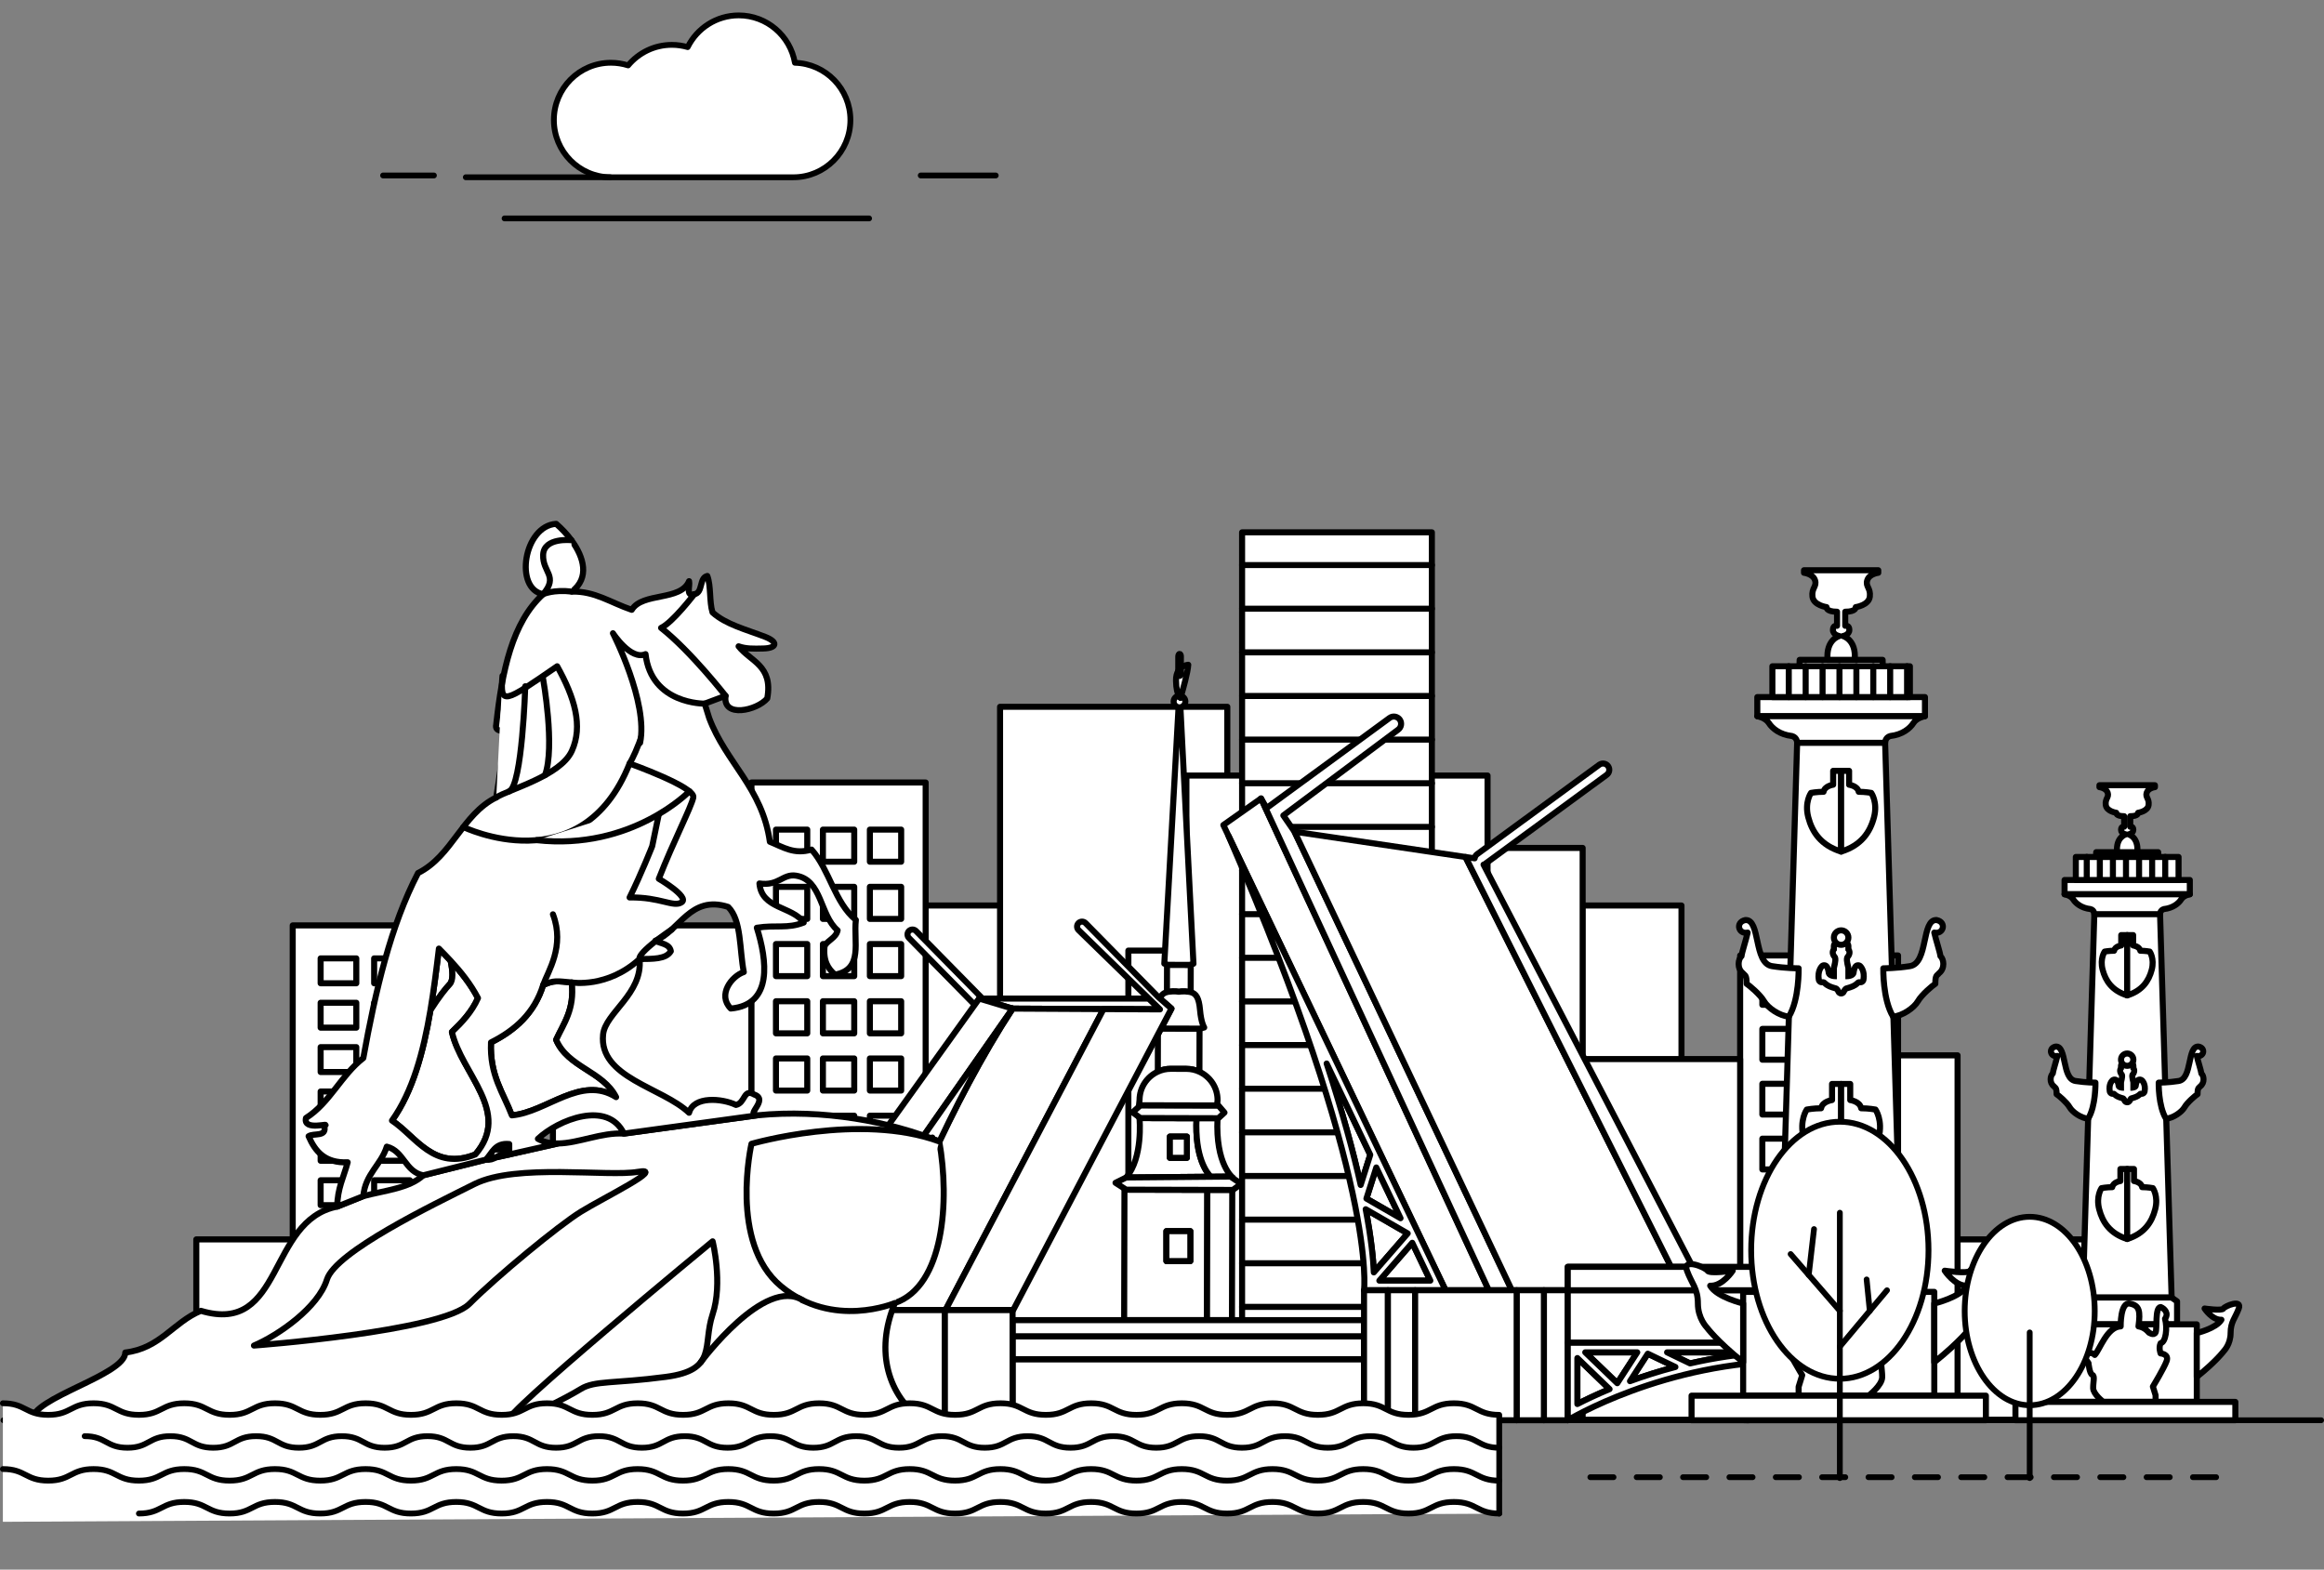 <?xml version="1.0" encoding="UTF-8"?> <!-- Generator: Adobe Illustrator 26.0.1, SVG Export Plug-In . SVG Version: 6.00 Build 0) --> <svg xmlns="http://www.w3.org/2000/svg" xmlns:xlink="http://www.w3.org/1999/xlink" id="Layer_1" x="0px" y="0px" viewBox="0 0 1203.27 812.73" style="enable-background:new 0 0 1203.27 812.73;" xml:space="preserve"><rect x="0" y="0" width="1203.27" height="812.73" fill="#808080" stroke="none"/> <style type="text/css"> .st0{fill:#FFFFFF;stroke:#000000;stroke-width:3;stroke-linecap:round;stroke-linejoin:round;stroke-miterlimit:10;} .st1{fill:#FFFFFF;stroke:#000000;stroke-width:3;stroke-linecap:round;stroke-linejoin:round;stroke-miterlimit:10;stroke-dasharray:12;} .st2{fill:#FFFFFF;stroke:#000000;stroke-width:3.134;stroke-linecap:round;stroke-linejoin:round;stroke-miterlimit:10;} .st3{fill:#FFFFFF;} .st4{fill:none;stroke:#000000;stroke-width:3;stroke-linecap:round;stroke-linejoin:round;stroke-miterlimit:10;} </style> <g> <path class="st0" d="M411.568,32.507C409.154,18.567,397.058,7.964,382.486,7.964 c-11.574,0-21.588,6.691-26.43,16.428c-2.602-0.753-5.348-1.165-8.19-1.165 c-9.102,0-17.236,4.137-22.652,10.639c-2.814-0.893-5.807-1.379-8.914-1.379 c-16.307,0-29.527,13.277-29.527,29.653c0,16.247,13.016,29.438,29.148,29.644v0.01h94.85 c16.307,0,29.527-13.277,29.527-29.653C440.298,46.033,427.505,32.933,411.568,32.507z"></path> <line class="st0" x1="315.921" y1="91.783" x2="241.173" y2="91.783"></line> <line class="st0" x1="224.671" y1="90.859" x2="198.341" y2="90.859"></line> <line class="st0" x1="449.986" y1="113.095" x2="261.244" y2="113.095"></line> <line class="st0" x1="476.716" y1="90.859" x2="515.554" y2="90.859"></line> </g> <line class="st1" x1="823.415" y1="764.872" x2="1148.02" y2="764.872"></line> <g> <line class="st0" x1="1.78" y1="735.391" x2="1201.77" y2="735.391"></line> </g> <g> <g> <g> <g> <g> <rect x="819.217" y="468.864" class="st2" width="51.388" height="266.244"></rect> </g> <g> <rect x="476.083" y="468.864" class="st2" width="51.388" height="266.244"></rect> </g> <g> <rect x="218.135" y="595.197" class="st2" width="68.152" height="139.911"></rect> </g> <g> <rect x="101.642" y="641.741" class="st2" width="116.493" height="93.367"></rect> </g> <g> <rect x="1002.682" y="641.741" class="st2" width="87.837" height="93.367"></rect> </g> <g> <path class="st2" d="M900.974,735.108V494.727h81.757v240.38h-64.965 C912.193,733.891,906.605,736.149,900.974,735.108z"></path> <g> <g> <rect x="956.547" y="504.345" class="st2" width="14.691" height="15.935"></rect> <rect x="956.547" y="532.751" class="st2" width="14.691" height="15.949"></rect> <rect x="956.547" y="561.166" class="st2" width="14.691" height="15.937"></rect> <rect x="956.547" y="589.581" class="st2" width="14.691" height="15.945"></rect> <rect x="956.547" y="617.991" class="st2" width="14.691" height="15.941"></rect> <rect x="956.547" y="646.405" class="st2" width="14.691" height="15.943"></rect> </g> <g> <rect x="934.502" y="504.345" class="st2" width="14.7" height="15.935"></rect> <rect x="934.502" y="532.751" class="st2" width="14.7" height="15.949"></rect> <rect x="934.502" y="561.166" class="st2" width="14.7" height="15.937"></rect> <rect x="934.502" y="589.581" class="st2" width="14.7" height="15.945"></rect> <rect x="934.502" y="617.991" class="st2" width="14.7" height="15.941"></rect> <rect x="934.502" y="646.405" class="st2" width="14.7" height="15.943"></rect> </g> <g> <rect x="912.466" y="504.345" class="st2" width="14.693" height="15.935"></rect> <rect x="912.466" y="532.751" class="st2" width="14.693" height="15.949"></rect> <rect x="912.466" y="561.166" class="st2" width="14.693" height="15.937"></rect> <rect x="912.466" y="589.581" class="st2" width="14.693" height="15.945"></rect> <rect x="912.466" y="617.991" class="st2" width="14.693" height="15.941"></rect> <rect x="912.466" y="646.405" class="st2" width="14.693" height="15.943"></rect> </g> </g> </g> <g> <path class="st2" d="M286.287,734.724V479.162H389.081v255.563h-81.68 C300.395,733.738,293.369,735.563,286.287,734.724z"></path> </g> <g> <path class="st2" d="M151.556,734.724V479.162h102.794v255.563h-81.68 C165.663,733.738,158.637,735.563,151.556,734.724z"></path> <g> <g> <rect x="221.428" y="496.24" class="st2" width="18.471" height="12.887"></rect> <rect x="221.428" y="519.217" class="st2" width="18.471" height="12.894"></rect> <rect x="221.428" y="542.19" class="st2" width="18.471" height="12.893"></rect> <rect x="221.428" y="565.17" class="st2" width="18.471" height="12.891"></rect> <rect x="221.428" y="588.151" class="st2" width="18.471" height="12.883"></rect> <rect x="221.428" y="611.124" class="st2" width="18.471" height="12.891"></rect> </g> <g> <rect x="193.713" y="496.24" class="st2" width="18.483" height="12.887"></rect> <rect x="193.713" y="519.217" class="st2" width="18.483" height="12.894"></rect> <rect x="193.713" y="542.19" class="st2" width="18.483" height="12.893"></rect> <rect x="193.713" y="565.17" class="st2" width="18.483" height="12.891"></rect> <rect x="193.713" y="588.151" class="st2" width="18.483" height="12.883"></rect> <rect x="193.713" y="611.124" class="st2" width="18.483" height="12.891"></rect> </g> <g> <rect x="166.009" y="496.24" class="st2" width="18.471" height="12.887"></rect> <rect x="166.009" y="519.217" class="st2" width="18.471" height="12.894"></rect> <rect x="166.009" y="542.19" class="st2" width="18.471" height="12.893"></rect> <rect x="166.009" y="565.17" class="st2" width="18.471" height="12.891"></rect> <rect x="166.009" y="588.151" class="st2" width="18.471" height="12.883"></rect> <rect x="166.009" y="611.124" class="st2" width="18.471" height="12.891"></rect> </g> </g> </g> <g> <path class="st2" d="M389.081,734.658V405.173h90.186v329.485h-71.662 C401.458,733.381,395.295,735.736,389.081,734.658z"></path> <g> <g> <rect x="450.384" y="429.567" class="st2" width="16.205" height="16.621"></rect> <rect x="450.384" y="459.191" class="st2" width="16.205" height="16.618"></rect> <rect x="450.384" y="488.815" class="st2" width="16.205" height="16.621"></rect> <rect x="450.384" y="518.437" class="st2" width="16.205" height="16.622"></rect> <rect x="450.384" y="548.062" class="st2" width="16.205" height="16.62"></rect> <rect x="450.384" y="577.684" class="st2" width="16.205" height="16.622"></rect> </g> <g> <rect x="426.068" y="429.567" class="st2" width="16.215" height="16.621"></rect> <rect x="426.068" y="459.191" class="st2" width="16.215" height="16.618"></rect> <rect x="426.068" y="488.815" class="st2" width="16.215" height="16.621"></rect> <rect x="426.068" y="518.437" class="st2" width="16.215" height="16.622"></rect> <rect x="426.068" y="548.062" class="st2" width="16.215" height="16.62"></rect> <rect x="426.068" y="577.684" class="st2" width="16.215" height="16.622"></rect> </g> <g> <rect x="401.76" y="429.567" class="st2" width="16.205" height="16.621"></rect> <rect x="401.76" y="459.191" class="st2" width="16.205" height="16.618"></rect> <rect x="401.76" y="488.815" class="st2" width="16.205" height="16.621"></rect> <rect x="401.76" y="518.437" class="st2" width="16.205" height="16.622"></rect> <rect x="401.76" y="548.062" class="st2" width="16.205" height="16.62"></rect> <rect x="401.76" y="577.684" class="st2" width="16.205" height="16.622"></rect> </g> </g> </g> <g> <rect x="819.217" y="548.373" class="st2" width="81.756" height="186.735"></rect> </g> <g> <rect x="806.892" y="671.284" class="st2" width="127.424" height="63.824"></rect> </g> <g> <rect x="737.677" y="439.044" class="st2" width="81.757" height="296.064"></rect> </g> <g> <rect x="517.788" y="365.965" class="st2" width="117.665" height="369.143"></rect> </g> <g> <rect x="982.731" y="546.443" class="st2" width="30.817" height="188.665"></rect> </g> <g> <rect x="584.219" y="492.202" class="st2" width="30.818" height="242.906"></rect> </g> <g> <rect x="357.129" y="667.166" class="st2" width="154.092" height="67.942"></rect> </g> </g> </g> <g> <g> <g> <g> <polyline class="st2" points="737.023,401.565 770.19,401.565 770.19,735.233 648.729,735.233 614.273,735.233 614.273,401.565 647.442,401.565 "></polyline> <path class="st2" d="M644.51,735.233c-0.479,0-0.939,0-1.408,0V275.636h98.261v459.598 C709.717,730.695,677.394,735.233,644.51,735.233z"></path> </g> </g> </g> </g> <line class="st2" x1="643.102" y1="292.584" x2="741.363" y2="292.584"></line> <line class="st2" x1="643.102" y1="315.178" x2="741.363" y2="315.178"></line> <line class="st2" x1="643.102" y1="337.774" x2="741.363" y2="337.774"></line> <line class="st2" x1="643.102" y1="360.368" x2="741.363" y2="360.368"></line> <line class="st2" x1="643.102" y1="382.962" x2="741.363" y2="382.962"></line> <line class="st2" x1="643.102" y1="405.558" x2="741.363" y2="405.558"></line> <line class="st2" x1="643.102" y1="428.153" x2="741.363" y2="428.153"></line> <line class="st2" x1="643.102" y1="450.747" x2="741.363" y2="450.747"></line> <line class="st2" x1="643.102" y1="473.343" x2="741.363" y2="473.343"></line> <line class="st2" x1="643.102" y1="495.937" x2="741.363" y2="495.937"></line> <line class="st2" x1="643.102" y1="518.534" x2="741.363" y2="518.534"></line> <line class="st2" x1="643.102" y1="541.127" x2="741.363" y2="541.127"></line> <line class="st2" x1="643.102" y1="563.721" x2="741.363" y2="563.721"></line> <line class="st2" x1="643.102" y1="586.318" x2="741.363" y2="586.318"></line> <line class="st2" x1="643.102" y1="608.912" x2="741.363" y2="608.912"></line> <line class="st2" x1="643.102" y1="631.506" x2="741.363" y2="631.506"></line> <line class="st2" x1="643.102" y1="654.102" x2="741.363" y2="654.102"></line> <line class="st2" x1="643.102" y1="676.696" x2="741.363" y2="676.696"></line> <line class="st2" x1="643.102" y1="699.29" x2="741.363" y2="699.29"></line> <line class="st2" x1="643.102" y1="721.886" x2="741.363" y2="721.886"></line> </g> <g> <polygon class="st2" points="740.576,663.103 731.212,643.499 714.167,663.103 "></polygon> <path class="st2" d="M747.003,665.043l-1.011-2.113 C746.374,663.727,746.708,664.423,747.003,665.043z"></path> <path class="st2" d="M748.307,667.77l-0.326-0.68 C748.128,667.396,748.228,667.61,748.307,667.77z"></path> <path class="st2" d="M747.974,667.075l-0.683-1.427 C747.562,666.215,747.796,666.706,747.974,667.075z"></path> <path class="st2" d="M707.096,626.121c2.898,15.256,3.922,25.882,4.212,32.708l17.543-20.179 L707.096,626.121z"></path> <path class="st2" d="M734.417,638.692c5.12,10.72,9.104,19.059,11.494,24.067L734.417,638.692 L734.417,638.692z"></path> <path class="st2" d="M686.878,550.681c8.398,25.664,13.954,46.381,17.623,62.886l4.954-15.618 L686.878,550.681z"></path> <polygon class="st2" points="725.137,630.782 712.585,604.502 707.475,620.608 "></polygon> <path class="st2" d="M644.28,449.982c27.83,58.266,66.934,140.135,88.447,185.171l0,0 L644.28,449.982z"></path> <path class="st2" d="M843.946,715.153c6.985-2.549,14.862-5.085,23.509-7.339l-14.293-6.883 L843.946,715.153z"></path> <path class="st2" d="M914.659,700.23h-51.513l11.901,5.73 C887.091,703.211,900.4,701.087,914.659,700.23z"></path> <polygon class="st2" points="847.702,700.23 820.775,700.23 837.346,716.209 "></polygon> <path class="st2" d="M816.692,726.991c4.081-2.106,9.723-4.82,16.681-7.717l-16.681-16.085 V726.991z"></path> <path class="st2" d="M610.344,513.552c0,0,2.085-0.5,5.369,0.015 c0.27,0.042,0.525,0.099,0.775,0.162l0.032-14.297l-0.533,0.161l-6.151-0.015h0.002 l-5.082-0.011l-0.523-0.161l-0.037,14.297c0.253-0.066,0.512-0.121,0.786-0.162 C608.258,513.042,610.344,513.552,610.344,513.552z"></path> <path class="st2" d="M599.516,535.624l-0.041,19.266c2.054-0.94,4.33-1.477,6.736-1.471 l8.077,0.029c2.406,0.005,4.681,0.551,6.731,1.499l0.052-22.336l-19.942-0.059 L599.516,535.624z"></path> <path class="st2" d="M601.129,532.551l19.942,0.059h0.233l2.185-0.592 c0,0-1.586-2.278-2.17-9.102c-0.528-6.252-2.05-8.471-4.832-9.186 c-0.25-0.063-0.504-0.121-0.775-0.162c-3.285-0.515-5.369-0.015-5.369-0.015 s-2.086-0.511-5.364-0.011c-0.274,0.042-0.533,0.097-0.786,0.162 c-1.624,0.411-2.828,1.338-3.656,3.286l6,5.255L601.129,532.551z"></path> <path class="st2" d="M611.167,366.226c-0.16,0.027-0.321,0.049-0.488,0.049 c-0.162-0.002-0.319-0.024-0.474-0.051l-2.731,49.15l0.001,0.006l-4.643,83.592 l1.401,0.434l0.523,0.161l5.082,0.011H609.835l6.151,0.015l0.533-0.161l1.408-0.421 L611.167,366.226z"></path> <path class="st2" d="M610.679,366.274c0.167,0,0.328-0.022,0.488-0.049 c1.441-0.235,2.551-1.474,2.556-2.976c0.004-1.384-0.934-2.553-2.209-2.907 c-0.175,0.598-0.286,0.968-0.286,0.968s-0.406-0.216-0.879-1.059 c-1.502,0.169-2.683,1.433-2.683,2.987c-0.011,1.506,1.096,2.748,2.54,2.985 C610.359,366.25,610.517,366.273,610.679,366.274z"></path> <path class="st2" d="M611.228,361.311c0,0,0.111-0.37,0.286-0.968 c0.872-2.983,3.491-12.197,3.711-16.131c0,0-2.056,0.097-3.827,1.591l-0.006,2.818 c0,0.733-0.3,1.323-0.668,1.317c-0.367,0.006-0.669-0.584-0.674-1.335l0.002-1.195 c-0.706,1.164-1.193,2.745-1.164,4.928c0.062,4.491,0.822,6.78,1.459,7.916 C610.822,361.095,611.228,361.311,611.228,361.311z"></path> <path class="st2" d="M610.725,349.937c0.368,0.006,0.668-0.584,0.668-1.317l0.006-2.818 l0.014-5.897c0.015-0.726-0.291-1.326-0.664-1.321c-0.366,0-0.671,0.588-0.676,1.321 l-0.019,7.502l-0.002,1.195C610.056,349.353,610.358,349.943,610.725,349.937z"></path> <path class="st2" d="M625.102,616.094l-42.017-0.096l-0.888-0.573l-0.158,68.119h42.904 L625.102,616.094z M603.914,652.976v-15.493h12.39v15.493H603.914z"></path> <polygon class="st2" points="624.943,683.543 637.856,683.543 638.015,616.127 625.102,616.094 "></polygon> <path class="st2" d="M619.525,578.998l-29.542-0.073c0.063,0.667,1.866,20.571-6.879,30.767 l43.825-0.39C624.973,607.379,618.531,599.441,619.525,578.998z M614.507,599.509h-8.795 v-10.997h8.795V599.509z"></path> <path class="st2" d="M638.042,609.866c0.068-0.009,0.124-0.018,0.168-0.024 C638.168,609.846,638.106,609.857,638.042,609.866L638.042,609.866z"></path> <path class="st2" d="M626.928,609.302l10.147-0.09l0.967,0.654 c0.064-0.009,0.126-0.02,0.168-0.024c0.086-0.015,0.141-0.022,0.141-0.022 s-9.138-6.782-7.969-30.822l-40.403-0.104c0,0,0,0.02,0,0.031h0.002l29.542,0.073 C618.531,599.441,624.973,607.379,626.928,609.302z"></path> <polygon class="st2" points="586.407,575.969 590.443,578.895 630.83,578.998 633.989,576.085 630.85,572.424 590.449,572.334 "></polygon> <polygon class="st2" points="625.102,616.094 638.015,616.127 638.336,616.127 642.656,612.986 638.042,609.866 638.042,609.866 637.075,609.212 626.928,609.302 583.104,609.692 577.563,612.446 582.197,615.424 583.085,615.997 "></polygon> <path class="st2" d="M606.211,553.419c-2.407-0.006-4.682,0.531-6.736,1.471 c-5.564,2.543-9.444,8.142-9.464,14.652l-0.279,2.745l40.408,0.095l0.266-2.745 c0.022-6.512-3.833-12.122-9.387-14.69c-2.05-0.948-4.324-1.494-6.731-1.499 L606.211,553.419z"></path> <rect x="603.914" y="637.483" class="st2" width="12.39" height="15.493"></rect> <rect x="605.712" y="588.512" class="st2" width="8.795" height="10.997"></rect> <rect x="524.274" y="703.77" class="st2" width="181.961" height="31.621"></rect> <polygon class="st2" points="706.235,692.004 706.235,683.543 637.856,683.543 624.943,683.543 582.039,683.543 524.274,683.543 524.274,692.004 "></polygon> <rect x="524.274" y="692.004" class="st2" width="181.961" height="11.766"></rect> <path class="st2" d="M508.685,517.045L474.272,482.059c-1.016-1.02-2.622-1.002-3.639-0.031 c-1.005,0.997-1.026,2.626-0.029,3.641l34.063,34.635l2.336-3.258H508.685z"></path> <path class="st2" d="M524.041,522.174c0.136-0.024,0.235-0.017,0.233,0.07l76.307,0.41 l-5.759-5.609h-86.137h-1.681L524.041,522.174z"></path> <polygon class="st2" points="457.363,625.332 443.055,645.807 460.091,639.421 "></polygon> <path class="st2" d="M524.274,522.245l-67.899,97.16h0.001 C475.991,591.338,500.349,556.482,524.274,522.245z"></path> <path class="st2" d="M416.107,677.027c3.839-5.492,19.298-27.615,40.144-57.442l0,0L416.107,677.027z"></path> <path class="st2" d="M440.03,651.433l8.297,20.115c3.151-8.538,6.622-17.645,10.396-27.123 L440.03,651.433z"></path> <path class="st2" d="M415.721,677.575l-0.361,0.52 C415.448,677.969,415.572,677.793,415.721,677.575z"></path> <path class="st2" d="M460.718,620.533l2.482,12.824c5.902-14.357,12.436-29.347,19.544-44.342 L460.718,620.533z"></path> <polygon class="st2" points="436.833,654.71 422.057,675.854 445.666,676.124 "></polygon> <path class="st2" d="M524.041,522.174l0.233,0.07C524.276,522.157,524.177,522.15,524.041,522.174z"></path> <path class="st2" d="M571.359,522.498l29.222,0.156l-76.307-0.41 c-31.852,48.723-57.407,110.492-73.605,154.982l0.098,0.236l-0.396,0.583 c-0.038,0.104-0.076,0.208-0.113,0.31h38.968h0.318L571.359,522.498z"></path> <path class="st2" d="M644.28,449.982l88.447,185.171l1.69,3.539l11.494,24.067 c0.029,0.057,0.055,0.114,0.082,0.171l1.011,2.113c0.102,0.211,0.198,0.411,0.288,0.605 l0.683,1.427c0.002,0.004,0.005,0.012,0.007,0.015l0.326,0.68 c0.085,0.18,0.142,0.298,0.142,0.298h22.386L652.916,413.441l-19.519,13.753l2.723,5.704 c-0.001-0.004-0.002-0.004-0.004-0.009C638.698,438.293,641.431,444.016,644.28,449.982z"></path> <path class="st2" d="M782.768,668.068L670.247,430.641l-5.792-8.406l59.459-44.428 c1.664-1.224,2.019-3.574,0.808-5.246c-1.249-1.658-3.573-2.049-5.262-0.81 l-63.671,46.647l-2.873-4.957l117.919,254.627H782.768z"></path> <polygon class="st2" points="785.262,668.068 799.359,668.068 811.728,668.068 811.728,655.967 865.229,655.967 758.774,443.737 670.247,430.641 782.768,668.068 "></polygon> <path class="st2" d="M876.41,655.967L768.114,447.69c0.171-0.088,0.366-0.06,0.526-0.17 l63.241-46.317c1.457-1.05,1.775-3.097,0.7-4.539 c-1.056-1.456-3.097-1.739-4.542-0.696l-63.228,46.301 c-0.746,0.54-1.174,1.321-1.298,2.168l-4.739-0.702l106.454,212.23H876.41z"></path> <path class="st2" d="M404.313,678.356h10.864c0,0,0.064-0.09,0.183-0.262l0.361-0.52 c0.113-0.158,0.239-0.338,0.386-0.548l40.144-57.442l-0.03-0.15l0.153-0.031 l67.899-97.16l-0.233-0.07l-17.038-5.129l-2.336,3.258L391.345,678.356h2.103H404.313z"></path> <path class="st2" d="M748.307,667.77c-0.079-0.161-0.18-0.375-0.326-0.68 c-0.002-0.004-0.005-0.011-0.007-0.015c-0.178-0.369-0.412-0.86-0.683-1.427 c-0.091-0.193-0.186-0.393-0.288-0.605c-0.296-0.621-0.629-1.317-1.011-2.113 c-0.026-0.058-0.053-0.115-0.082-0.171c-2.39-5.008-6.374-13.347-11.494-24.067 l-1.69-3.539c-21.512-45.036-60.616-126.905-88.447-185.171 c-2.848-5.966-5.581-11.688-8.163-17.093c0.002,0.005,0.003,0.005,0.004,0.009 c77.562,179.022,70.115,235.17,70.115,235.17h12.369h14.097h15.748 C748.449,668.068,748.392,667.951,748.307,667.77z M725.137,630.782l-17.662-10.174 l5.11-16.106L725.137,630.782z M709.455,597.949l-4.954,15.618 c-3.669-16.505-9.224-37.222-17.623-62.886L709.455,597.949z M728.851,638.65L711.308,658.829 c-0.29-6.826-1.314-17.452-4.212-32.708L728.851,638.65z M714.167,663.103l17.044-19.604 l9.364,19.604H714.167z"></path> <polygon class="st2" points="811.728,668.068 799.359,668.068 799.359,735.391 811.728,735.391 811.728,695.266 "></polygon> <polygon class="st2" points="718.604,668.068 706.235,668.068 706.235,683.543 706.235,692.004 706.235,703.77 706.235,735.391 718.604,735.391 "></polygon> <rect x="785.262" y="668.068" class="st2" width="14.098" height="67.323"></rect> <rect x="718.604" y="668.068" class="st2" width="14.097" height="67.323"></rect> <polygon class="st2" points="782.768,668.068 770.835,668.068 748.449,668.068 732.701,668.068 732.701,735.391 753.252,735.391 785.262,735.391 785.262,668.068 "></polygon> <polygon class="st2" points="871.299,668.068 811.728,668.068 811.728,695.266 928.387,695.266 928.387,668.068 882.702,668.068 "></polygon> <path class="st2" d="M811.728,695.266v40.125c0,0,50.055-30.611,116.66-30.611v-9.514H811.728z M847.702,700.23l-10.356,15.979l-16.571-15.979H847.702z M816.692,726.991v-23.802 l16.681,16.085C826.415,722.17,820.773,724.885,816.692,726.991z M843.946,715.153 l9.216-14.222l14.293,6.883C858.808,710.068,850.931,712.604,843.946,715.153z M875.047,705.96l-11.901-5.73h51.513C900.4,701.087,887.091,703.211,875.047,705.96z"></path> <polygon class="st2" points="876.41,655.967 865.229,655.967 811.728,655.967 811.728,668.068 871.299,668.068 882.702,668.068 928.387,668.068 928.387,655.967 "></polygon> <path class="st2" d="M433.528,684.861l1.977,1.234v2.333v19.699 c2.626-7.914,5.851-17.328,9.622-27.805l-19.215-0.222L433.528,684.861z"></path> <polygon class="st2" points="431.3,688.429 415.178,678.356 415.178,735.391 431.3,735.391 "></polygon> <path class="st2" d="M489.226,678.356h-38.968c-12.187,33.581-18.958,57.035-18.958,57.035h57.926 V678.356z"></path> <path class="st2" d="M600.581,522.655l-29.222-0.156l-81.815,155.857h34.73h0.317l74.925-142.732 l1.613-3.073l5.409-10.306l-6-5.255l-0.583-0.508l-37.883-38.514 c-1.016-1.019-2.623-1.005-3.639-0.033c-1.007,0.995-1.026,2.624-0.03,3.637 l36.417,35.473L600.581,522.655z"></path> <polygon class="st2" points="524.274,692.004 524.274,683.543 524.274,678.356 489.544,678.356 489.226,678.356 489.226,735.391 524.274,735.391 524.274,703.77 "></polygon> <rect x="320.548" y="678.356" class="st2" width="10.867" height="57.035"></rect> <rect x="404.313" y="678.356" class="st2" width="10.864" height="57.035"></rect> <polygon class="st2" points="342.28,692.004 342.28,683.543 342.28,678.356 331.415,678.356 331.415,735.391 342.28,735.391 342.28,703.77 "></polygon> <rect x="393.448" y="678.356" class="st2" width="10.865" height="57.035"></rect> <polygon class="st2" points="393.448,678.356 391.345,678.356 342.28,678.356 342.28,683.543 342.28,692.004 342.28,703.77 342.28,735.391 393.448,735.391 "></polygon> <path class="st2" d="M450.258,678.356c0.037-0.103,0.075-0.207,0.113-0.31l-1.572,2.321 l-3.671-0.042c-3.771,10.477-6.996,19.891-9.622,27.805v-19.699v-2.333l-1.977-1.234 l-7.616-4.759l-7.605-0.086l0.047-4.205l3.702,0.042l14.776-21.143l-1.519-3.683 l1.206-2.769l6.535-2.452l14.308-20.475l-1.112-5.747 c-20.846,29.827-36.305,51.95-40.144,57.442c-0.147,0.209-0.273,0.39-0.386,0.548 c-0.149,0.218-0.273,0.394-0.361,0.52c-0.119,0.172-0.183,0.262-0.183,0.262l16.122,10.073 v46.962C431.3,735.391,438.071,711.937,450.258,678.356z"></path> <path class="st2" d="M524.274,522.245c-23.925,34.237-48.283,69.093-67.898,97.16h-0.001 l-0.153,0.031l0.03,0.15l1.112,5.747l2.727,14.089l-17.036,6.386l-6.535,2.452 l-1.206,2.769l1.519,3.683l8.832,21.414l-23.609-0.271l-3.702-0.042l-0.047,4.205 l7.605,0.086l19.215,0.222l3.671,0.042l1.572-2.321l0.396-0.583l-0.098-0.236 C466.867,632.737,492.422,570.968,524.274,522.245z M482.743,589.015 c-7.108,14.995-13.642,29.986-19.544,44.342l-2.482-12.824L482.743,589.015z M440.03,651.433 l18.693-7.009c-3.773,9.478-7.245,18.585-10.396,27.123L440.03,651.433z"></path> </g> <g> <polygon class="st2" points="984.062,650.351 922.465,650.351 931.782,341.669 974.745,341.669 "></polygon> <g> <g> <path class="st2" d="M931.252,501.385c0,0-6.718,0-13.79-1.128 c-9.63-1.536-5.834-24.4-13.79-23.867c-5.304,1.06-3.579,7.557,1.194,6.497 c-0.929,4.108-2.917,9.942-3.183,12.2c-1.722,1.456-2.518,6.361,0.794,8.882 c0.931,1.326,1.859,0.527,1.859,5.434c1.326,0.796,7.026,5.569,9.016,9.018 c1.989,3.451,7.94,7.574,12.852,7.964C931.65,517.494,931.252,501.385,931.252,501.385z"></path> </g> <g> <path class="st2" d="M975.108,501.385c0,0,6.72,0,13.79-1.128 c9.63-1.536,5.836-24.4,13.79-23.867c5.303,1.06,3.581,7.557-1.193,6.497 c0.929,4.108,2.917,9.942,3.183,12.2c1.723,1.456,2.519,6.361-0.796,8.882 c-0.928,1.326-1.856,0.527-1.856,5.434c-1.327,0.796-7.029,5.569-9.017,9.018 c-1.989,3.451-7.942,7.574-12.854,7.964C974.71,517.494,975.108,501.385,975.108,501.385z "></path> </g> </g> <g> <g> <path class="st3" d="M953.261,514.287c-0.642-0.001-1.218-0.392-1.455-0.988 c-0.157-0.387-0.657-1.239-1.221-1.475c-2.374-0.661-4.3-1.283-5.656-2.64 c-0.59-0.589-0.688-0.589-1.331-0.589c0,0-0.34,0.003-0.346,0.003 c-0.765,0-1.419-0.553-1.545-1.309c-0.781-4.67,1.432-6.834,1.687-7.065 c0.237-0.216,0.535-0.353,0.852-0.395c0.067-0.008,0.137-0.013,0.204-0.013 c1.712,0,2.178,2.111,2.455,4.156c0.418,0.949,1.645,1.299,2.606,1.425v-4.014 c0-0.125,0.015-0.249,0.044-0.37c0.481-1.978,1.14-4.686,0.365-5.536 c-0.972-1.07-1.064-2.05-0.97-2.683c0.081-0.546,0.312-0.974,0.561-1.29v-1.726 c0-0.601,0.343-1.148,0.883-1.41l2.186-1.061c0.216-0.104,0.45-0.157,0.684-0.157 c0.234,0,0.467,0.053,0.683,0.157l2.189,1.061c0.541,0.262,0.884,0.81,0.884,1.41 v1.726c0.249,0.316,0.48,0.744,0.561,1.29c0.094,0.634,0.002,1.612-0.968,2.681 c-0.777,0.852-0.118,3.561,0.362,5.538c0.029,0.121,0.044,0.245,0.044,0.37v4.014 c0.961-0.126,2.188-0.476,2.606-1.425c0.277-2.045,0.742-4.156,2.454-4.156 c0.067,0,0.137,0.005,0.203,0.013c0.318,0.041,0.616,0.179,0.854,0.395 c0.255,0.232,2.467,2.396,1.684,7.065c-0.127,0.756-0.781,1.309-1.545,1.309 c-0.006,0-0.346-0.003-0.346-0.003c-0.641,0-0.739,0-1.33,0.59 c-1.356,1.355-3.281,1.977-5.656,2.639c-0.587,0.245-1.099,1.156-1.221,1.469 c-0.236,0.6-0.814,0.994-1.458,0.994C953.262,514.287,953.261,514.287,953.261,514.287z"></path> <path d="M953.262,488.72l2.189,1.06v2.385c0,0,1.327,0.796,0,2.258 c-1.327,1.456-0.662,4.239,0,6.962c0,2.453,0,5.633,0,5.633s0.197,0.017,0.52,0.017 c1.242,0,4.34-0.25,5.182-2.67c0.381-2.917,0.883-2.98,0.925-2.98 c0.002,0,0.003,0,0.003,0s1.857,1.686,1.192,5.647 c-0.125-0.001-0.242-0.003-0.353-0.003c-0.956,0-1.48,0.099-2.429,1.048 c-1.062,1.062-2.653,1.595-5.04,2.258c-1.458,0.527-2.189,2.385-2.189,2.385 s-0.728-1.858-2.187-2.385c-2.387-0.663-3.977-1.196-5.039-2.258 c-0.95-0.949-1.474-1.048-2.431-1.048c-0.112,0-0.229,0.001-0.354,0.003 c-0.663-3.961,1.194-5.647,1.194-5.647s0.001-0,0.003-0 c0.042,0,0.544,0.063,0.925,2.98c0.842,2.42,3.939,2.67,5.182,2.67 c0.323,0,0.52-0.017,0.52-0.017s0-3.18,0-5.633c0.663-2.722,1.327-5.506,0-6.962 c-1.326-1.462,0-2.258,0-2.258v-2.385L953.262,488.72 M953.262,485.586 c-0.468,0-0.936,0.105-1.368,0.314l-2.187,1.06c-1.081,0.524-1.767,1.619-1.767,2.82 v1.243c-0.25,0.423-0.454,0.935-0.544,1.544c-0.14,0.949-0.028,2.384,1.279,3.875 c0.197,0.736-0.349,2.98-0.646,4.201c-0.052,0.215-0.082,0.436-0.088,0.658 c-0.506-1.553-1.482-3.051-3.494-3.051c-0.13,0-0.263,0.008-0.392,0.024 c-0.64,0.08-1.24,0.356-1.718,0.789c-0.32,0.29-3.098,2.994-2.179,8.485 c0.253,1.512,1.562,2.617,3.091,2.617c0.013,0,0.025-0,0.038-0l0.316-0.003 c0.029,0,0.056,0,0.08,0c0.037,0.034,0.082,0.077,0.136,0.131 c1.58,1.58,3.629,2.278,6.132,2.981c0.127,0.128,0.314,0.413,0.405,0.626 c0.447,1.244,1.586,2.055,2.908,2.056c0.001,0,0.002,0,0.003,0 c1.321,0,2.461-0.848,2.909-2.091c0.078-0.181,0.265-0.463,0.393-0.591 c2.504-0.703,4.553-1.402,6.134-2.982c0.054-0.054,0.099-0.096,0.135-0.13 c0.023-0,0.049-0,0.078-0l0.315,0.003 c0.013,0,0.025,0,0.038,0c1.529,0,2.837-1.104,3.091-2.616 c0.921-5.491-1.856-8.196-2.176-8.486c-0.479-0.435-1.081-0.711-1.723-0.79 c-0.127-0.016-0.259-0.024-0.387-0.024c-2.011,0-2.988,1.497-3.494,3.051 c-0.006-0.221-0.036-0.442-0.088-0.657c-0.297-1.222-0.843-3.467-0.646-4.202 c1.307-1.494,1.419-2.926,1.279-3.874c-0.09-0.609-0.294-1.121-0.544-1.544v-1.243 c0-1.201-0.686-2.297-1.768-2.821l-2.189-1.06 C954.197,485.69,953.729,485.586,953.262,485.586L953.262,485.586z"></path> </g> <g> <path class="st3" d="M953.262,489.228c-2.07,0-3.754-1.686-3.754-3.757 c0-2.07,1.684-3.755,3.754-3.755c2.071,0,3.756,1.685,3.756,3.755 C957.018,487.542,955.333,489.228,953.262,489.228z"></path> <path d="M953.262,483.283c1.209,0,2.189,0.982,2.189,2.187 c0,1.207-0.979,2.19-2.189,2.19c-1.207,0-2.187-0.983-2.187-2.19 C951.075,484.265,952.055,483.283,953.262,483.283 M953.262,480.149 c-2.934,0-5.321,2.387-5.321,5.322c0,2.936,2.387,5.324,5.321,5.324 c2.935,0,5.323-2.388,5.323-5.324C958.585,482.536,956.197,480.149,953.262,480.149 L953.262,480.149z"></path> </g> </g> <g> <path class="st2" d="M953.262,561.25h-4.705v8.355c0,0-5.01,0.66-5.67,4.241 c-3.952,0-7.409,0.663-7.409,0.663s-3.936,5.57-1.642,14.585 c2.299,9.019,7.57,16.972,19.426,20.686C953.262,586.972,953.262,561.25,953.262,561.25z"></path> <path class="st2" d="M953.262,561.25h4.708v8.355c0,0,5.008,0.66,5.67,4.241 c3.95,0,7.409,0.663,7.409,0.663s3.938,5.57,1.64,14.585 c-2.297,9.019-7.569,16.972-19.426,20.686C953.262,586.972,953.262,561.25,953.262,561.25z "></path> </g> <g> <path class="st2" d="M953.262,399.131h-4.126v7.196c0,0-4.39,0.572-4.969,3.656 c-3.464,0-6.495,0.57-6.495,0.57s-3.452,4.799-1.437,12.567 c2.015,7.768,6.635,14.623,17.027,17.823C953.262,421.293,953.262,399.131,953.262,399.131z "></path> <path class="st2" d="M953.262,399.131H957.388v7.196c0,0,4.392,0.572,4.969,3.656 c3.466,0,6.498,0.57,6.498,0.57s3.449,4.799,1.436,12.567 c-2.015,7.768-6.632,14.623-17.029,17.823C953.262,421.293,953.262,399.131,953.262,399.131 z"></path> </g> <rect x="909.862" y="360.944" class="st2" width="86.803" height="9.898"></rect> <path class="st2" d="M953.262,370.842h-43.4c0,0,4.18,0.709,5.978,3.537 c1.801,2.829,5.775,6.035,11.929,6.717c2.802,0.709,2.716,3.528,2.716,3.528h22.778 h22.777c0,0-0.083-2.819,2.719-3.528c6.154-0.682,10.128-3.888,11.928-6.717 c1.798-2.828,5.978-3.537,5.978-3.537H953.262z"></path> <g> <rect x="917.662" y="344.987" class="st2" width="71.202" height="15.957"></rect> <line class="st2" x1="926.148" y1="344.987" x2="926.148" y2="360.944"></line> <line class="st2" x1="934.899" y1="344.987" x2="934.899" y2="360.944"></line> <line class="st2" x1="943.649" y1="344.987" x2="943.649" y2="360.944"></line> <line class="st2" x1="952.402" y1="344.987" x2="952.402" y2="360.944"></line> <line class="st2" x1="961.153" y1="344.987" x2="961.153" y2="360.944"></line> <line class="st2" x1="969.905" y1="344.987" x2="969.905" y2="360.944"></line> <line class="st2" x1="978.655" y1="344.987" x2="978.655" y2="360.944"></line> <line class="st2" x1="987.406" y1="344.987" x2="987.406" y2="360.944"></line> </g> <path class="st2" d="M972.49,296.589v-1.325h-19.228h-19.225v1.325c0,0,4.641,0.533,5.702,3.845 c1.06,3.312-1.857,3.978-1.327,8.486c0.53,4.51,7.294,5.438,7.294,5.438 s-0.398,2.385,5.435,2.385c0,2.652,0,7.295,0,7.295s-2.12-0.532-2.12,2.12 c0,2.652,3.312,3.181,3.312,3.181s-7.025,1.724-6.1,12.331c6.1,0,7.028,0,7.028,0 s0.931,0,7.028,0c0.929-10.607-6.097-12.331-6.097-12.331s3.313-0.529,3.313-3.181 c0-2.652-2.121-2.12-2.121-2.12s0-4.643,0-7.295c5.834,0,5.435-2.385,5.435-2.385 s6.765-0.928,7.294-5.438c0.53-4.508-2.387-5.174-1.326-8.486 C967.848,297.123,972.49,296.589,972.49,296.589z"></path> <polygon class="st2" points="984.062,650.351 953.262,650.351 922.465,650.351 918.7,653.009 918.7,668.916 953.262,668.916 987.826,668.916 987.826,653.009 "></polygon> <rect x="902.528" y="668.916" class="st2" width="98.968" height="53.748"></rect> <path class="st2" d="M902.528,674.927c0,0-13.528-3.182-17.066-9.191 c6.366,0.353,11.67-7.782,11.67-7.782s-12.024,1.772-13.084,0 c-1.06-1.77-13.084-6.714-10.607,0c2.474,6.723,5.657,9.194,5.657,16.974 c0,7.782,4.595,12.374,4.595,12.374s5.14,7.074,18.834,18.033 C902.528,691.195,902.528,674.927,902.528,674.927z"></path> <path class="st2" d="M1001.496,674.927c0,0,13.529-3.182,17.066-9.191 c-6.366,0.353-11.669-7.782-11.669-7.782s12.024,1.772,13.084,0 c1.06-1.77,13.084-6.714,10.607,0c-2.475,6.723-5.658,9.194-5.658,16.974 c0,7.782-4.595,12.374-4.595,12.374s-5.14,7.074-18.835,18.033 C1001.496,691.195,1001.496,674.927,1001.496,674.927z"></path> <path class="st2" d="M955.451,670.329c0,0,0.333-17.085-6.364-15.792 c-6.696,1.295-7.38,5.185-5.978,15.792c-4.608,0.707-7.129,4.245-7.129,4.245 s-3.478,2.473-4.722,0c-1.243-2.478,0.626-17.324-3.49-17.677 c-2.704,1.057-5.885,4.329-3.056,8.175c-1.768,6.317-0.605,16.221,3.056,16.927 c1.539,3.182,0,7.07,0,7.07s-5.971,0.357-4.16,5.306 c1.81,4.95,9.51,17.677,9.51,17.677l-1.86,6.01v4.601h36.238 c0,0,6.967-5.304,7.021-9.552c0.049-4.241-1.353-8.486,0.586-9.189 c1.937-0.709,2.646-8.135,2.646-8.135l3.183-4.594c0,0-4.09-4.598-7.527-1.066 C969.971,686.597,964.976,670.686,955.451,670.329z"></path> <rect x="875.816" y="722.664" class="st2" width="152.396" height="12.727"></rect> </g> <g> <polygon class="st2" points="1124.379,671.857 1078.364,671.857 1085.323,441.25 1117.42,441.25 "></polygon> <g> <g> <path class="st2" d="M1084.928,560.571c0,0-5.021,0-10.303-0.846 c-7.194-1.143-4.357-18.229-10.303-17.829c-3.96,0.791-2.673,5.644,0.895,4.852 c-0.695,3.074-2.18,7.432-2.38,9.117c-1.285,1.09-1.88,4.753,0.594,6.636 c0.697,0.992,1.39,0.394,1.39,4.059c0.989,0.596,5.248,4.164,6.735,6.738 c1.485,2.574,5.93,5.657,9.601,5.951C1085.225,572.604,1084.928,560.571,1084.928,560.571z "></path> </g> <g> <path class="st2" d="M1117.691,560.571c0,0,5.023,0,10.305-0.846 c7.194-1.143,4.357-18.229,10.3-17.829c3.963,0.791,2.677,5.644-0.89,4.852 c0.693,3.074,2.178,7.432,2.379,9.117c1.285,1.09,1.88,4.753-0.596,6.636 c-0.693,0.992-1.388,0.394-1.388,4.059c-0.989,0.596-5.25,4.164-6.735,6.738 c-1.485,2.574-5.934,5.657-9.603,5.951C1117.393,572.604,1117.691,560.571,1117.691,560.571 z"></path> </g> </g> <g> <g> <path class="st3" d="M1101.359,570.599c-0.635-0.006-1.206-0.388-1.443-0.976 c-0.125-0.3-0.436-0.763-0.683-0.882c-1.819-0.507-3.297-0.989-4.372-2.066 c-0.265-0.265-0.361-0.303-0.361-0.303c-0.009-0.003-0.064-0.018-0.3-0.018 c0,0-0.299,0.004-0.309,0.004c-0.764,0-1.419-0.553-1.545-1.31 c-0.618-3.698,1.177-5.451,1.384-5.639c0.234-0.212,0.526-0.349,0.839-0.393 c0.071-0.01,0.145-0.015,0.217-0.015c1.686,0,2.047,2.102,2.22,3.391 c0.199,0.384,0.682,0.591,1.163,0.701v-2.524c0-0.125,0.015-0.25,0.045-0.371 c0.3-1.232,0.803-3.295,0.364-3.776c-0.829-0.915-0.905-1.77-0.822-2.327 c0.059-0.4,0.215-0.748,0.414-1.035v-1.158c0-0.6,0.342-1.147,0.881-1.409 l1.635-0.796c0.217-0.105,0.451-0.158,0.686-0.158c0.234,0,0.469,0.053,0.685,0.158 l1.637,0.796c0.539,0.262,0.882,0.81,0.882,1.409v1.158 c0.199,0.287,0.355,0.635,0.414,1.035c0.082,0.557,0.007,1.412-0.82,2.324 c-0.441,0.484,0.061,2.547,0.361,3.779c0.03,0.121,0.045,0.246,0.045,0.371v2.524 c0.48-0.11,0.964-0.317,1.163-0.701c0.172-1.288,0.534-3.391,2.218-3.391 c0.072,0,0.146,0.005,0.217,0.015c0.312,0.044,0.604,0.18,0.838,0.392 c0.207,0.188,2.004,1.941,1.384,5.641c-0.127,0.756-0.781,1.309-1.545,1.309 c-0.009,0-0.309-0.004-0.309-0.004c-0.234,0-0.289,0.014-0.298,0.017 c-0.001,0.001-0.098,0.04-0.361,0.304c-1.075,1.078-2.554,1.561-4.373,2.066 c-0.248,0.119-0.561,0.584-0.685,0.883c-0.243,0.586-0.817,0.975-1.451,0.975 C1101.369,570.599,1101.364,570.599,1101.359,570.599z"></path> <path d="M1101.37,551.107l1.637,0.796v1.779c0,0,0.989,0.596,0,1.686 c-0.993,1.09-0.497,3.166,0,5.204c0,1.832,0,4.205,0,4.205s0.151,0.013,0.396,0.013 c0.932,0,3.234-0.188,3.862-1.99c0.284-2.178,0.657-2.228,0.69-2.228 c0.001,0,0.002,0,0.002,0s1.388,1.259,0.892,4.22 c-0.109-0.002-0.21-0.004-0.306-0.004c-0.688,0-1.077,0.085-1.771,0.781 c-0.794,0.796-1.985,1.193-3.765,1.685c-1.09,0.396-1.637,1.784-1.637,1.784 s-0.547-1.388-1.635-1.784c-1.78-0.493-2.971-0.89-3.765-1.685 c-0.694-0.696-1.085-0.781-1.774-0.781c-0.096,0-0.197,0.002-0.306,0.004 c-0.495-2.962,0.892-4.22,0.892-4.22s0.001-0,0.002-0 c0.034,0,0.408,0.05,0.692,2.228c0.627,1.802,2.93,1.99,3.862,1.99 c0.245,0,0.396-0.013,0.396-0.013s0-2.373,0-4.205c0.496-2.038,0.993-4.114,0-5.204 c-0.989-1.09,0-1.686,0-1.686v-1.779L1101.37,551.107 M1101.37,547.973 c-0.469,0-0.939,0.105-1.372,0.316l-1.635,0.796c-1.079,0.525-1.763,1.619-1.763,2.818 v0.724c-0.182,0.353-0.328,0.766-0.397,1.243c-0.101,0.683-0.094,1.986,0.975,3.327 c0.003,0.268-0.059,0.681-0.146,1.121c-0.535-0.527-1.26-0.881-2.248-0.881 c-0.148,0-0.299,0.011-0.446,0.032c-0.62,0.089-1.2,0.361-1.664,0.782 c-0.443,0.402-2.615,2.633-1.876,7.057c0.252,1.513,1.562,2.618,3.091,2.618 c0.003,0,0.006,0,0.009,0c1.229,1.157,2.778,1.716,4.523,2.215 c0.015,0.026,0.029,0.051,0.042,0.075c0.443,1.248,1.579,2.083,2.906,2.083 c0,0,0,0,0.001,0c1.327-0,2.462-0.835,2.905-2.083 c0.012-0.024,0.026-0.049,0.041-0.075c1.746-0.499,3.296-1.058,4.526-2.216 c0.003,0,0.005,0,0.007,0c1.528,0,2.837-1.104,3.091-2.617 c0.741-4.426-1.434-6.657-1.877-7.06c-0.464-0.421-1.043-0.693-1.663-0.781 c-0.147-0.021-0.297-0.032-0.446-0.032c-0.987,0-1.711,0.354-2.246,0.88 c-0.086-0.44-0.149-0.853-0.146-1.121c1.069-1.344,1.075-2.645,0.975-3.327 c-0.07-0.476-0.215-0.889-0.397-1.242v-0.724c0-1.2-0.685-2.294-1.764-2.819 l-1.637-0.796C1102.308,548.078,1101.839,547.973,1101.37,547.973L1101.37,547.973z"></path> </g> <g> <path class="st3" d="M1101.37,551.882c-1.766,0-3.202-1.435-3.202-3.198 c0-1.768,1.437-3.205,3.202-3.205c1.767,0,3.204,1.438,3.204,3.205 C1104.574,550.448,1103.137,551.882,1101.37,551.882z"></path> <path d="M1101.37,547.046c0.904,0,1.637,0.733,1.637,1.638 c0,0.899-0.733,1.631-1.637,1.631c-0.902,0-1.635-0.732-1.635-1.631 C1099.735,547.78,1100.468,547.046,1101.37,547.046 M1101.37,543.912 c-2.63,0-4.769,2.141-4.769,4.772c0,2.627,2.139,4.765,4.769,4.765 c2.631,0,4.772-2.138,4.772-4.765C1106.142,546.053,1104.001,543.912,1101.37,543.912 L1101.37,543.912z"></path> </g> </g> <g> <path class="st2" d="M1101.37,605.294h-3.516v6.239c0,0-3.743,0.493-4.236,3.172 c-2.953,0-5.535,0.497-5.535,0.497s-2.94,4.159-1.227,10.895 c1.718,6.734,5.658,12.679,14.514,15.449C1101.37,624.51,1101.37,605.294,1101.37,605.294 z"></path> <path class="st2" d="M1101.37,605.294h3.517v6.239c0,0,3.74,0.493,4.236,3.172 c2.951,0,5.535,0.497,5.535,0.497s2.942,4.159,1.224,10.895 c-1.714,6.734-5.654,12.679-14.512,15.449 C1101.37,624.51,1101.37,605.294,1101.37,605.294z"></path> </g> <g> <path class="st2" d="M1101.37,484.176h-3.084v5.375c0,0-3.278,0.431-3.709,2.736 c-2.59,0-4.855,0.427-4.855,0.427s-2.577,3.585-1.072,9.385 c1.503,5.805,4.956,10.924,12.72,13.314 C1101.37,500.734,1101.37,484.176,1101.37,484.176z"></path> <path class="st2" d="M1101.37,484.176h3.082v5.375c0,0,3.279,0.431,3.712,2.736 c2.59,0,4.855,0.427,4.855,0.427s2.577,3.585,1.072,9.385 c-1.503,5.805-4.954,10.924-12.722,13.314 C1101.37,500.734,1101.37,484.176,1101.37,484.176z"></path> </g> <rect x="1068.947" y="455.649" class="st2" width="64.851" height="7.398"></rect> <path class="st2" d="M1101.37,463.047h-32.424c0,0,3.124,0.527,4.467,2.637 c1.345,2.116,4.315,4.51,8.912,5.019c2.094,0.532,2.027,2.637,2.027,2.637h17.019 h17.017c0,0-0.061-2.104,2.03-2.637c4.597-0.509,7.567-2.903,8.912-5.019 c1.343-2.11,4.469-2.637,4.469-2.637H1101.37z"></path> <g> <rect x="1074.774" y="443.728" class="st2" width="53.193" height="11.921"></rect> </g> <path class="st2" d="M1115.733,407.572v-0.992h-14.362h-14.362v0.992c0,0,3.465,0.396,4.257,2.874 c0.794,2.473-1.384,2.971-0.989,6.337c0.397,3.367,5.448,4.061,5.448,4.061 s-0.296,1.782,4.062,1.782c0,1.985,0,5.448,0,5.448s-1.586-0.396-1.586,1.587 c0,1.979,2.476,2.375,2.476,2.375s-5.248,1.289-4.557,9.214c4.557,0,5.25,0,5.25,0 s0.697,0,5.25,0c0.693-7.925-4.553-9.214-4.553-9.214s2.472-0.396,2.472-2.375 c0-1.983-1.585-1.587-1.585-1.587s0-3.463,0-5.448c4.358,0,4.062-1.782,4.062-1.782 s5.051-0.694,5.447-4.061c0.399-3.366-1.779-3.864-0.989-6.337 C1112.267,407.968,1115.733,407.572,1115.733,407.572z"></path> <polygon class="st2" points="1124.379,671.857 1101.37,671.857 1078.364,671.857 1075.548,673.842 1075.548,685.729 1101.37,685.729 1127.194,685.729 1127.194,673.842 "></polygon> <rect x="1063.469" y="685.729" class="st2" width="73.936" height="40.156"></rect> <path class="st2" d="M1063.469,690.219c0,0-10.108-2.376-12.749-6.865 c4.755,0.264,8.715-5.814,8.715-5.814s-8.982,1.325-9.774,0 c-0.79-1.324-9.773-5.016-7.923,0c1.848,5.018,4.227,6.871,4.227,12.679 c0,5.815,3.433,9.248,3.433,9.248s3.84,5.282,14.072,13.47 C1063.469,702.374,1063.469,690.219,1063.469,690.219z"></path> <path class="st2" d="M1137.406,690.219c0,0,10.108-2.376,12.749-6.865 c-4.757,0.264-8.717-5.814-8.717-5.814s8.984,1.325,9.774,0 c0.792-1.324,9.776-5.016,7.925,0c-1.848,5.018-4.225,6.871-4.225,12.679 c0,5.815-3.436,9.248-3.436,9.248s-3.839,5.282-14.07,13.47 C1137.406,702.374,1137.406,690.219,1137.406,690.219z"></path> <path class="st2" d="M1097.996,686.783c0,0-0.247-12.767,4.755-11.794 c5.001,0.966,5.514,3.869,4.467,11.794c3.442,0.532,5.326,3.172,5.326,3.172 s2.599,1.846,3.526,0c0.928-1.846-0.466-12.943,2.606-13.206 c2.021,0.79,4.396,3.234,2.285,6.106c1.321,4.72,0.451,12.121-2.285,12.649 c-1.148,2.375,0,5.282,0,5.282s4.461,0.263,3.109,3.962 c-1.352,3.699-7.105,13.206-7.105,13.206l1.39,4.489v3.442h-27.073 c0,0-5.205-3.962-5.246-7.14c-0.034-3.165,1.011-6.336-0.437-6.862 c-1.447-0.533-1.976-6.078-1.976-6.078l-2.377-3.43c0,0,3.054-3.434,5.62-0.796 C1087.149,698.94,1090.881,687.047,1097.996,686.783z"></path> <rect x="1043.511" y="725.885" class="st2" width="113.853" height="9.505"></rect> <line class="st2" x1="1080.437" y1="443.728" x2="1080.437" y2="455.649"></line> <line class="st2" x1="1087.207" y1="443.728" x2="1087.207" y2="455.649"></line> <line class="st2" x1="1093.978" y1="443.728" x2="1093.978" y2="455.649"></line> <line class="st2" x1="1100.75" y1="443.728" x2="1100.75" y2="455.649"></line> <line class="st2" x1="1107.521" y1="443.728" x2="1107.521" y2="455.649"></line> <line class="st2" x1="1114.292" y1="443.728" x2="1114.292" y2="455.649"></line> <line class="st2" x1="1121.062" y1="443.728" x2="1121.062" y2="455.649"></line> </g> <g> <g> <path class="st2" d="M463.371,674.673c25.382-8.72,28.43-52.922,22.939-83.653 c-25.23-10.17-59.97-16.966-94.456-13.496l-68.813,9.441 c-11.421-0.76-23.537,5.01-34.161,5.115l0,0l-25.21,5.687l-7.005,1.552 c-1.329,0.767-2.759,1.429-5.137,1.144l-32.384,8.096 c-7.19,6.752-20.037,7.843-31.035,10.794l-13.493,5.4 c-36.277,7.103-27.605,66.854-70.617,53.969c-14.325,5.919-20.999,19.482-39.129,21.594 c0,11.691-48.367,23.387-48.367,35.077h461.204 C460.118,723.038,452.707,699.989,463.371,674.673z"></path> </g> <g> <path class="st2" d="M256.664,599.318l7.005-1.552 C260.102,597.044,258.478,598.278,256.664,599.318z"></path> </g> <g> <path class="st2" d="M131.485,696.714c0,0,97.156-7.199,111.546-21.586 c14.39-14.395,46.089-40.486,57.675-47.677c11.586-7.194,44.87-23.387,29.58-20.691 c-15.294,2.703-62.968-4.497-84.559,6.297c-21.587,10.794-71.962,35.084-76.462,49.479 C164.769,676.927,144.4,691.211,131.485,696.714z"></path> </g> <g> <path class="st2" d="M368.964,642.74c0,0,5.4,21.594,0,37.78 c-5.394,16.194,2.7,28.865-24.287,32.42c-26.984,3.568-36.667,1.767-43.971,6.264 c-7.301,4.497-29.885,16.187-37.037,16.187C256.525,735.391,368.964,642.74,368.964,642.74 z"></path> </g> <g> <g> <path class="st2" d="M222.854,523.093c4.536-7.064,7.801-11.137,10.004-13.483 c1.891-2.014,1.602-6.726,0.468-12.119c-1.985-2.151-4.022-4.25-6.086-6.324 C225.95,501.981,224.602,512.736,222.854,523.093z"></path> </g> <g> <path class="st2" d="M232.858,509.61c-2.203,2.346-5.468,6.419-10.004,13.483 c-3.707,21.971-9.224,42.128-19.901,57.127c12.519,8.336,21.577,26.188,43.178,17.546 c18.955-22.01-7.168-41.615-12.145-63.424c5.273-5.068,10.313-10.372,13.493-17.538 c-3.843-7.311-8.798-13.518-14.153-19.313 C234.46,502.884,234.749,507.596,232.858,509.61z"></path> </g> <g> <path class="st2" d="M287.957,538.39c3.964-8.628,9.578-15.609,8.096-29.684 c-7.564-0.637-9.146-1.305-14.842,1.352c-4.461,14.432-14.4,23.382-26.988,29.684 c-0.77,16.961,6.317,26.071,10.797,37.782c18.088-1.619,35.718-20.984,53.971-9.442 C312.228,554.604,293.942,552.647,287.957,538.39z"></path> </g> </g> <path class="st2" d="M443.129,476.325c-10.923-8.863-13.62-25.954-22.939-36.428 c-9.045,2.689-14.614-1.229-21.587-4.048c-3.905-27.946-22.778-40.924-31.438-64.113l0,0 l-2.297-7.401c0.851-0.269,1.655-0.584,2.442-0.916l8.355-3.132 c-1.625,11.716,16.291,7.603,21.587,1.344c3.141-17.083-8.75-19.137-14.842-26.986 c3.811,1.364,7.622,1.26,12.763,1.137c7.112-0.162,7.918-3.341,0.974-6.044 c-9.562-3.723-20.258-6.316-27.228-12.633c-1.722-5.47-0.718-13.671-2.7-18.89 c-4.38,1.021-2.086,8.708-6.745,9.449c-4.536,1.384-2.103-4.198-2.7-6.751 c-4.37,10.475-24.066,5.62-29.684,14.84c-11.193-3.813-19.021-9.695-31.036-9.44 c9.306-7.026,6.342-17.735-0.198-26.604c-2.313-3.14-5.068-6.044-7.898-8.48 c-16.772,1.059-21.867,33.738-6.745,36.436c-16.028,14.55-21.289,39.879-24.288,67.465 c-1.001,4.595,4.975,2.222,5.397,5.393c-2.353,10.249-3.591,21.601-5.397,32.388 c-17.73,8.805-22.779,30.289-40.477,39.127c-14.189,27.196-21.993,60.771-28.339,95.804 c-11.427,8.811-17.295,23.178-29.684,31.034c-1.754,7.143,13.676,2.001,9.445,4.05 c1.543,6.037-5.426,3.566-8.097,5.393c3.408,7.838,8.467,14.025,20.242,13.498 c-1.975,7.466-5.348,13.543-5.4,22.938l13.493-5.4 c1.007-11.586,9.146-16.044,12.145-25.636c8.968,2.276,9.459,13.03,18.89,14.842 l32.384-8.096c3.353-3.393,4.633-8.858,12.142-8.098c0,1.801,0,3.6,0,5.401 l25.21-5.687c-3.662,0.033-7.148-0.597-10.368-2.411 c10.472-9.87,36.098-20.235,44.53-2.703l68.813-9.441 c-6.206-0.177,6.43-8.058-1.348-10.794c-5.589-3.333-4.568,4.38-9.445,5.393 c-7.255-3.469-22.013-4.705-24.287,4.055c-13.919-13.203-46.748-18.148-44.526-40.484 c1.128-11.334,20.625-21.061,18.891-39.126c6.657-0.09,13.692,0.195,16.19-4.048 c-0.65-3.848-5.124-3.873-8.097-5.4c12.694-5.082,18.088-23.868,37.781-17.538 c7.006,6.934,5.793,22.086,8.097,33.732c-6.258,2.059-13.822,11.819-6.745,18.89 c22.058-1.929,18.693-25.311,13.49-41.83c9.982-1.597,15.735,0.632,24.291-2.696 c-5.904-8.493-21.854-6.934-22.939-20.242c9.968,1.456,12.071-5.107,18.887-4.048 c13.594,2.119,12.307,20.437,21.59,28.332c-0.929,4.023-4.961,4.932-6.745,8.096 c-0.835,7.584,1.755,11.743,5.397,14.842C447.187,501.942,441.816,487.587,443.129,476.325z M246.131,597.766c-21.6,8.643-30.659-9.21-43.178-17.546 c10.676-14.999,16.193-35.156,19.901-57.127c1.748-10.357,3.096-21.112,4.386-31.926 c2.063,2.074,4.1,4.173,6.086,6.324c5.355,5.795,10.31,12.001,14.153,19.313 c-3.181,7.166-8.22,12.471-13.493,17.538C238.963,556.15,265.086,575.755,246.131,597.766z M318.992,568.081c-18.254-11.541-35.884,7.823-53.971,9.442 c-4.48-11.711-11.567-20.821-10.797-37.782c12.587-6.302,22.526-15.252,26.988-29.684 c5.696-2.657,7.278-1.989,14.842-1.352c1.482,14.075-4.133,21.056-8.096,29.684 C293.942,552.647,312.228,554.604,318.992,568.081z"></path> </g> <path class="st2" d="M295.855,279.709c0,0-14.308-1.603-14.643,7.579 c-0.336,9.182,8.087,10.878,0,20.376c0,0,5.241-2.486,14.842-1.352"></path> <path class="st2" d="M260.167,349.937c-1.376,15.674,0.798,13.998,28.31-4.95 c9.032,16.164,13.514,30.948,7.577,43.885c-5.937,12.936-32.603,19.849-39.129,24.037"></path> <path class="st2" d="M359.474,307.664c0,0-11.231,14.678-17.194,17.45 c15.29,12.012,33.384,35.172,33.384,35.172"></path> <path class="st2" d="M239.899,428.216c0,0,61.124,29.746,86.083-32.871 c0,0,34.21,12.173,32.99,17.565c-1.22,5.392-10.326,22.802-17.862,42.121 c0,0,16.008,9.319,11.834,12.155c-4.174,2.836-11.033-2.768-26.963-2.483 c6.028-12.155,11.703-26.548,11.703-26.548l3.425-16.602"></path> <path class="st2" d="M281.202,351.538c0,0,6.344,35.353,0.966,49.858"></path> <path class="st2" d="M271.96,355.335c0,0-1.546,51.226-8.291,54.4"></path> <path class="st2" d="M281.212,510.058c2.436-7.069,11.411-20.005,5.076-36.638"></path> <path class="st2" d="M296.053,508.706c0,0,18.45,3.131,35.084-12.139c0,0-2.115-2.494,16.634-15.27 "></path> <path class="st2" d="M325.981,395.344c0,0,8.906-14.224,12.602-42.227"></path> <path class="st2" d="M331.415,384.625c4.338-20.879-14.061-56.739-14.061-56.739 s9.248,14.234,16.878,10.813c3.01,26.148,30.635,25.635,30.635,25.635"></path> <path class="st2" d="M356.948,409.735c0,0-29.793,30.781-79.113,25.287"></path> <path class="st2" d="M463.371,674.673c0,0-32.071,13.757-59.057-8.726 c-26.987-22.482-15.232-73.691-15.232-73.691s56.068-16.324,97.228-1.236"></path> <path class="st2" d="M362.84,705.334c0,0,33.097-44.763,52.881-32.001"></path> </g> <g> <path class="st0" d="M1084.561,678.829c0,26.945-15.07,48.787-33.662,48.787 c-18.59,0-33.66-21.842-33.66-48.787s15.07-48.789,33.66-48.789 C1069.491,630.04,1084.561,651.884,1084.561,678.829z"></path> <line class="st0" x1="1050.899" y1="689.917" x2="1050.899" y2="765.318"></line> </g> <g> <path class="st0" d="M998.501,647.365c0,36.748-20.553,66.537-45.906,66.537 c-25.356,0-45.908-29.789-45.908-66.537c0-36.748,20.553-66.539,45.908-66.539 C977.948,580.826,998.501,610.617,998.501,647.365z"></path> <line class="st0" x1="952.595" y1="627.927" x2="952.595" y2="765.318"></line> <line class="st0" x1="952.594" y1="678.747" x2="927.112" y2="649.343"></line> <line class="st0" x1="936.482" y1="660.155" x2="939.223" y2="636.404"></line> <line class="st0" x1="952.594" y1="697.26" x2="977.012" y2="668.093"></line> <line class="st0" x1="968.092" y1="678.747" x2="966.463" y2="662.486"></line> </g> <g> <g> <path class="st3" d="M776.239,783.688v-51.088c-11.735,0-11.735-6-23.471-6 c-11.738,0-11.738,6-23.475,6c-11.735,0-11.735-6-23.471-6c-11.739,0-11.739,6-23.478,6 c-11.735,0-11.735-6-23.471-6c-11.738,0-11.738,6-23.477,6c-11.736,0-11.736-6-23.472-6 c-11.738,0-11.738,6-23.476,6s-11.737-6-23.475-6c-11.736,0-11.736,6-23.474,6 c-11.736,0-11.736-6-23.475-6c-11.739,0-11.739,6-23.479,6c-11.737,0-11.737-6-23.475-6 c-11.738,0-11.738,6-23.476,6c-11.737,0-11.737-6-23.475-6c-11.738,0-11.738,6-23.476,6 c-11.738,0-11.738-6-23.477-6c-11.739,0-11.739,6-23.478,6c-11.738,0-11.738-6-23.478-6 c-11.739,0-11.739,6-23.479,6c-11.739,0-11.739-6-23.478-6c-11.739,0-11.739,6-23.478,6 c-11.737,0-11.737-6-23.476-6c-11.74,0-11.74,6-23.479,6s-11.738-6-23.476-6 c-11.739,0-11.739,6-23.477,6c-11.739,0-11.739-6-23.479-6c-11.74,0-11.74,6-23.48,6 c-11.74,0-11.74-6-23.481-6c-11.74,0-11.74,6-23.48,6c-11.741,0-11.741-6-23.481-6 c-11.742,0-11.742,6-23.486,6c-11.743,0-11.743-6-23.485-6v61.377"></path> <path class="st4" d="M776.239,783.688v-51.088c-11.735,0-11.735-6-23.471-6 c-11.738,0-11.738,6-23.475,6c-11.735,0-11.735-6-23.471-6c-11.739,0-11.739,6-23.478,6 c-11.735,0-11.735-6-23.471-6c-11.738,0-11.738,6-23.477,6c-11.736,0-11.736-6-23.472-6 c-11.738,0-11.738,6-23.476,6s-11.737-6-23.475-6c-11.736,0-11.736,6-23.474,6 c-11.736,0-11.736-6-23.475-6c-11.739,0-11.739,6-23.479,6c-11.737,0-11.737-6-23.475-6 c-11.738,0-11.738,6-23.476,6c-11.737,0-11.737-6-23.475-6c-11.738,0-11.738,6-23.476,6 c-11.738,0-11.738-6-23.477-6c-11.739,0-11.739,6-23.478,6c-11.738,0-11.738-6-23.478-6 c-11.739,0-11.739,6-23.479,6c-11.739,0-11.739-6-23.478-6c-11.739,0-11.739,6-23.478,6 c-11.737,0-11.737-6-23.476-6c-11.74,0-11.74,6-23.479,6s-11.738-6-23.476-6 c-11.739,0-11.739,6-23.477,6c-11.739,0-11.739-6-23.479-6c-11.74,0-11.74,6-23.48,6 c-11.74,0-11.74-6-23.481-6c-11.74,0-11.74,6-23.48,6c-11.741,0-11.741-6-23.481-6 c-11.742,0-11.742,6-23.486,6c-11.743,0-11.743-6-23.485-6"></path> </g> <g> <path class="st3" d="M43.833,743.629c11.094,0,11.094,6,22.188,6c11.097,0,11.097-6,22.192-6 c11.094,0,11.094,6,22.188,6c11.098,0,11.098-6,22.194-6c11.095,0,11.095,6,22.189,6 c11.098,0,11.098-6,22.194-6c11.095,0,11.095,6,22.189,6c11.097,0,11.097-6,22.192-6 s11.096,6,22.192,6c11.095,0,11.095-6,22.19-6c11.097,0,11.097,6,22.193,6 c11.098,0,11.098-6,22.194-6c11.097,0,11.097,6,22.192,6c11.097,0,11.097-6,22.193-6 c11.096,0,11.096,6,22.192,6c11.097,0,11.097-6,22.193-6s11.097,6,22.194,6 c11.098,0,11.098-6,22.195-6c11.098,0,11.098,6,22.194,6c11.098,0,11.098-6,22.195-6 c11.097,0,11.097,6,22.194,6c11.098,0,11.098-6,22.195-6c11.096,0,11.096,6,22.192,6 c11.099,0,11.099-6,22.196-6c11.096,0,11.096,6,22.192,6c11.097,0,11.097-6,22.194-6 c11.098,0,11.098,6,22.195,6c11.1,0,11.1-6,22.198-6c11.099,0,11.099,6,22.198,6 c11.099,0,11.099-6,22.197-6c11.1,0,11.1,6,22.199,6c11.102,0,11.102-6,22.202-6 c11.101,0,11.101,6,22.202,6"></path> <path class="st4" d="M43.833,743.629c11.094,0,11.094,6,22.188,6c11.097,0,11.097-6,22.192-6 c11.094,0,11.094,6,22.188,6c11.098,0,11.098-6,22.194-6c11.095,0,11.095,6,22.189,6 c11.098,0,11.098-6,22.194-6c11.095,0,11.095,6,22.189,6c11.097,0,11.097-6,22.192-6 s11.096,6,22.192,6c11.095,0,11.095-6,22.19-6c11.097,0,11.097,6,22.193,6 c11.098,0,11.098-6,22.194-6c11.097,0,11.097,6,22.192,6c11.097,0,11.097-6,22.193-6 c11.096,0,11.096,6,22.192,6c11.097,0,11.097-6,22.193-6s11.097,6,22.194,6 c11.098,0,11.098-6,22.195-6c11.098,0,11.098,6,22.194,6c11.098,0,11.098-6,22.195-6 c11.097,0,11.097,6,22.194,6c11.098,0,11.098-6,22.195-6c11.096,0,11.096,6,22.192,6 c11.099,0,11.099-6,22.196-6c11.096,0,11.096,6,22.192,6c11.097,0,11.097-6,22.194-6 c11.098,0,11.098,6,22.195,6c11.1,0,11.1-6,22.198-6c11.099,0,11.099,6,22.198,6 c11.099,0,11.099-6,22.197-6c11.1,0,11.1,6,22.199,6c11.102,0,11.102-6,22.202-6 c11.101,0,11.101,6,22.202,6"></path> </g> <g> <path class="st3" d="M1.5,760.658c11.735,0,11.735,6,23.471,6c11.737,0,11.737-6,23.475-6 c11.735,0,11.735,6,23.471,6c11.739,0,11.739-6,23.478-6c11.735,0,11.735,6,23.471,6 c11.738,0,11.738-6,23.477-6c11.736,0,11.736,6,23.473,6c11.737,0,11.737-6,23.475-6 c11.738,0,11.738,6,23.476,6c11.736,0,11.736-6,23.473-6c11.737,0,11.737,6,23.476,6 c11.738,0,11.738-6,23.478-6c11.737,0,11.737,6,23.476,6c11.738,0,11.738-6,23.476-6 s11.737,6,23.475,6c11.738,0,11.738-6,23.476-6c11.738,0,11.738,6,23.477,6 c11.739,0,11.739-6,23.479-6c11.738,0,11.738,6,23.477,6c11.739,0,11.739-6,23.479-6 c11.738,0,11.738,6,23.477,6c11.739,0,11.739-6,23.478-6c11.739,0,11.739,6,23.479,6 c11.74,0,11.74-6,23.479-6c11.737,0,11.737,6,23.475,6c11.738,0,11.738-6,23.477-6 c11.739,0,11.739,6,23.479,6c11.74,0,11.74-6,23.48-6c11.74,0,11.74,6,23.481,6 c11.74,0,11.74-6,23.48-6c11.741,0,11.741,6,23.483,6c11.742,0,11.742-6,23.484-6 c11.743,0,11.743,6,23.485,6"></path> <path class="st4" d="M1.5,760.658c11.735,0,11.735,6,23.471,6c11.737,0,11.737-6,23.475-6 c11.735,0,11.735,6,23.471,6c11.739,0,11.739-6,23.478-6c11.735,0,11.735,6,23.471,6 c11.738,0,11.738-6,23.477-6c11.736,0,11.736,6,23.473,6c11.737,0,11.737-6,23.475-6 c11.738,0,11.738,6,23.476,6c11.736,0,11.736-6,23.473-6c11.737,0,11.737,6,23.476,6 c11.738,0,11.738-6,23.478-6c11.737,0,11.737,6,23.476,6c11.738,0,11.738-6,23.476-6 s11.737,6,23.475,6c11.738,0,11.738-6,23.476-6c11.738,0,11.738,6,23.477,6 c11.739,0,11.739-6,23.479-6c11.738,0,11.738,6,23.477,6c11.739,0,11.739-6,23.479-6 c11.738,0,11.738,6,23.477,6c11.739,0,11.739-6,23.478-6c11.739,0,11.739,6,23.479,6 c11.74,0,11.74-6,23.479-6c11.737,0,11.737,6,23.475,6c11.738,0,11.738-6,23.477-6 c11.739,0,11.739,6,23.479,6c11.74,0,11.74-6,23.48-6c11.74,0,11.74,6,23.481,6 c11.74,0,11.74-6,23.48-6c11.741,0,11.741,6,23.483,6c11.742,0,11.742-6,23.484-6 c11.743,0,11.743,6,23.485,6"></path> </g> <g> <path class="st3" d="M71.916,783.688c11.739,0,11.739-6,23.478-6c11.735,0,11.735,6,23.472,6 c11.738,0,11.738-6,23.477-6c11.736,0,11.736,6,23.472,6c11.737,0,11.737-6,23.475-6 c11.738,0,11.738,6,23.476,6c11.737,0,11.737-6,23.474-6c11.738,0,11.738,6,23.475,6 c11.739,0,11.739-6,23.478-6c11.738,0,11.738,6,23.476,6s11.737-6,23.476-6 c11.737,0,11.737,6,23.474,6c11.738,0,11.738-6,23.477-6c11.738,0,11.738,6,23.477,6 c11.74,0,11.74-6,23.479-6c11.739,0,11.739,6,23.478,6c11.739,0,11.739-6,23.479-6 c11.739,0,11.739,6,23.478,6c11.738,0,11.738-6,23.478-6c11.737,0,11.737,6,23.476,6 c11.74,0,11.74-6,23.479-6c11.737,0,11.737,6,23.476,6s11.738-6,23.477-6 c11.739,0,11.739,6,23.478,6c11.74,0,11.74-6,23.481-6c11.74,0,11.74,6,23.481,6 c11.74,0,11.74-6,23.481-6c11.741,0,11.741,6,23.481,6c11.742,0,11.742-6,23.485-6 c11.744,0,11.744,6,23.486,6"></path> <path class="st4" d="M71.916,783.688c11.739,0,11.739-6,23.478-6c11.735,0,11.735,6,23.472,6 c11.738,0,11.738-6,23.477-6c11.736,0,11.736,6,23.472,6c11.737,0,11.737-6,23.475-6 c11.738,0,11.738,6,23.476,6c11.737,0,11.737-6,23.474-6c11.738,0,11.738,6,23.475,6 c11.739,0,11.739-6,23.478-6c11.738,0,11.738,6,23.476,6s11.737-6,23.476-6 c11.737,0,11.737,6,23.474,6c11.738,0,11.738-6,23.477-6c11.738,0,11.738,6,23.477,6 c11.74,0,11.74-6,23.479-6c11.739,0,11.739,6,23.478,6c11.739,0,11.739-6,23.479-6 c11.739,0,11.739,6,23.478,6c11.738,0,11.738-6,23.478-6c11.737,0,11.737,6,23.476,6 c11.74,0,11.74-6,23.479-6c11.737,0,11.737,6,23.476,6s11.738-6,23.477-6 c11.739,0,11.739,6,23.478,6c11.74,0,11.74-6,23.481-6c11.74,0,11.74,6,23.481,6 c11.74,0,11.74-6,23.481-6c11.741,0,11.741,6,23.481,6c11.742,0,11.742-6,23.485-6 c11.744,0,11.744,6,23.486,6"></path> </g> </g> </svg> 
